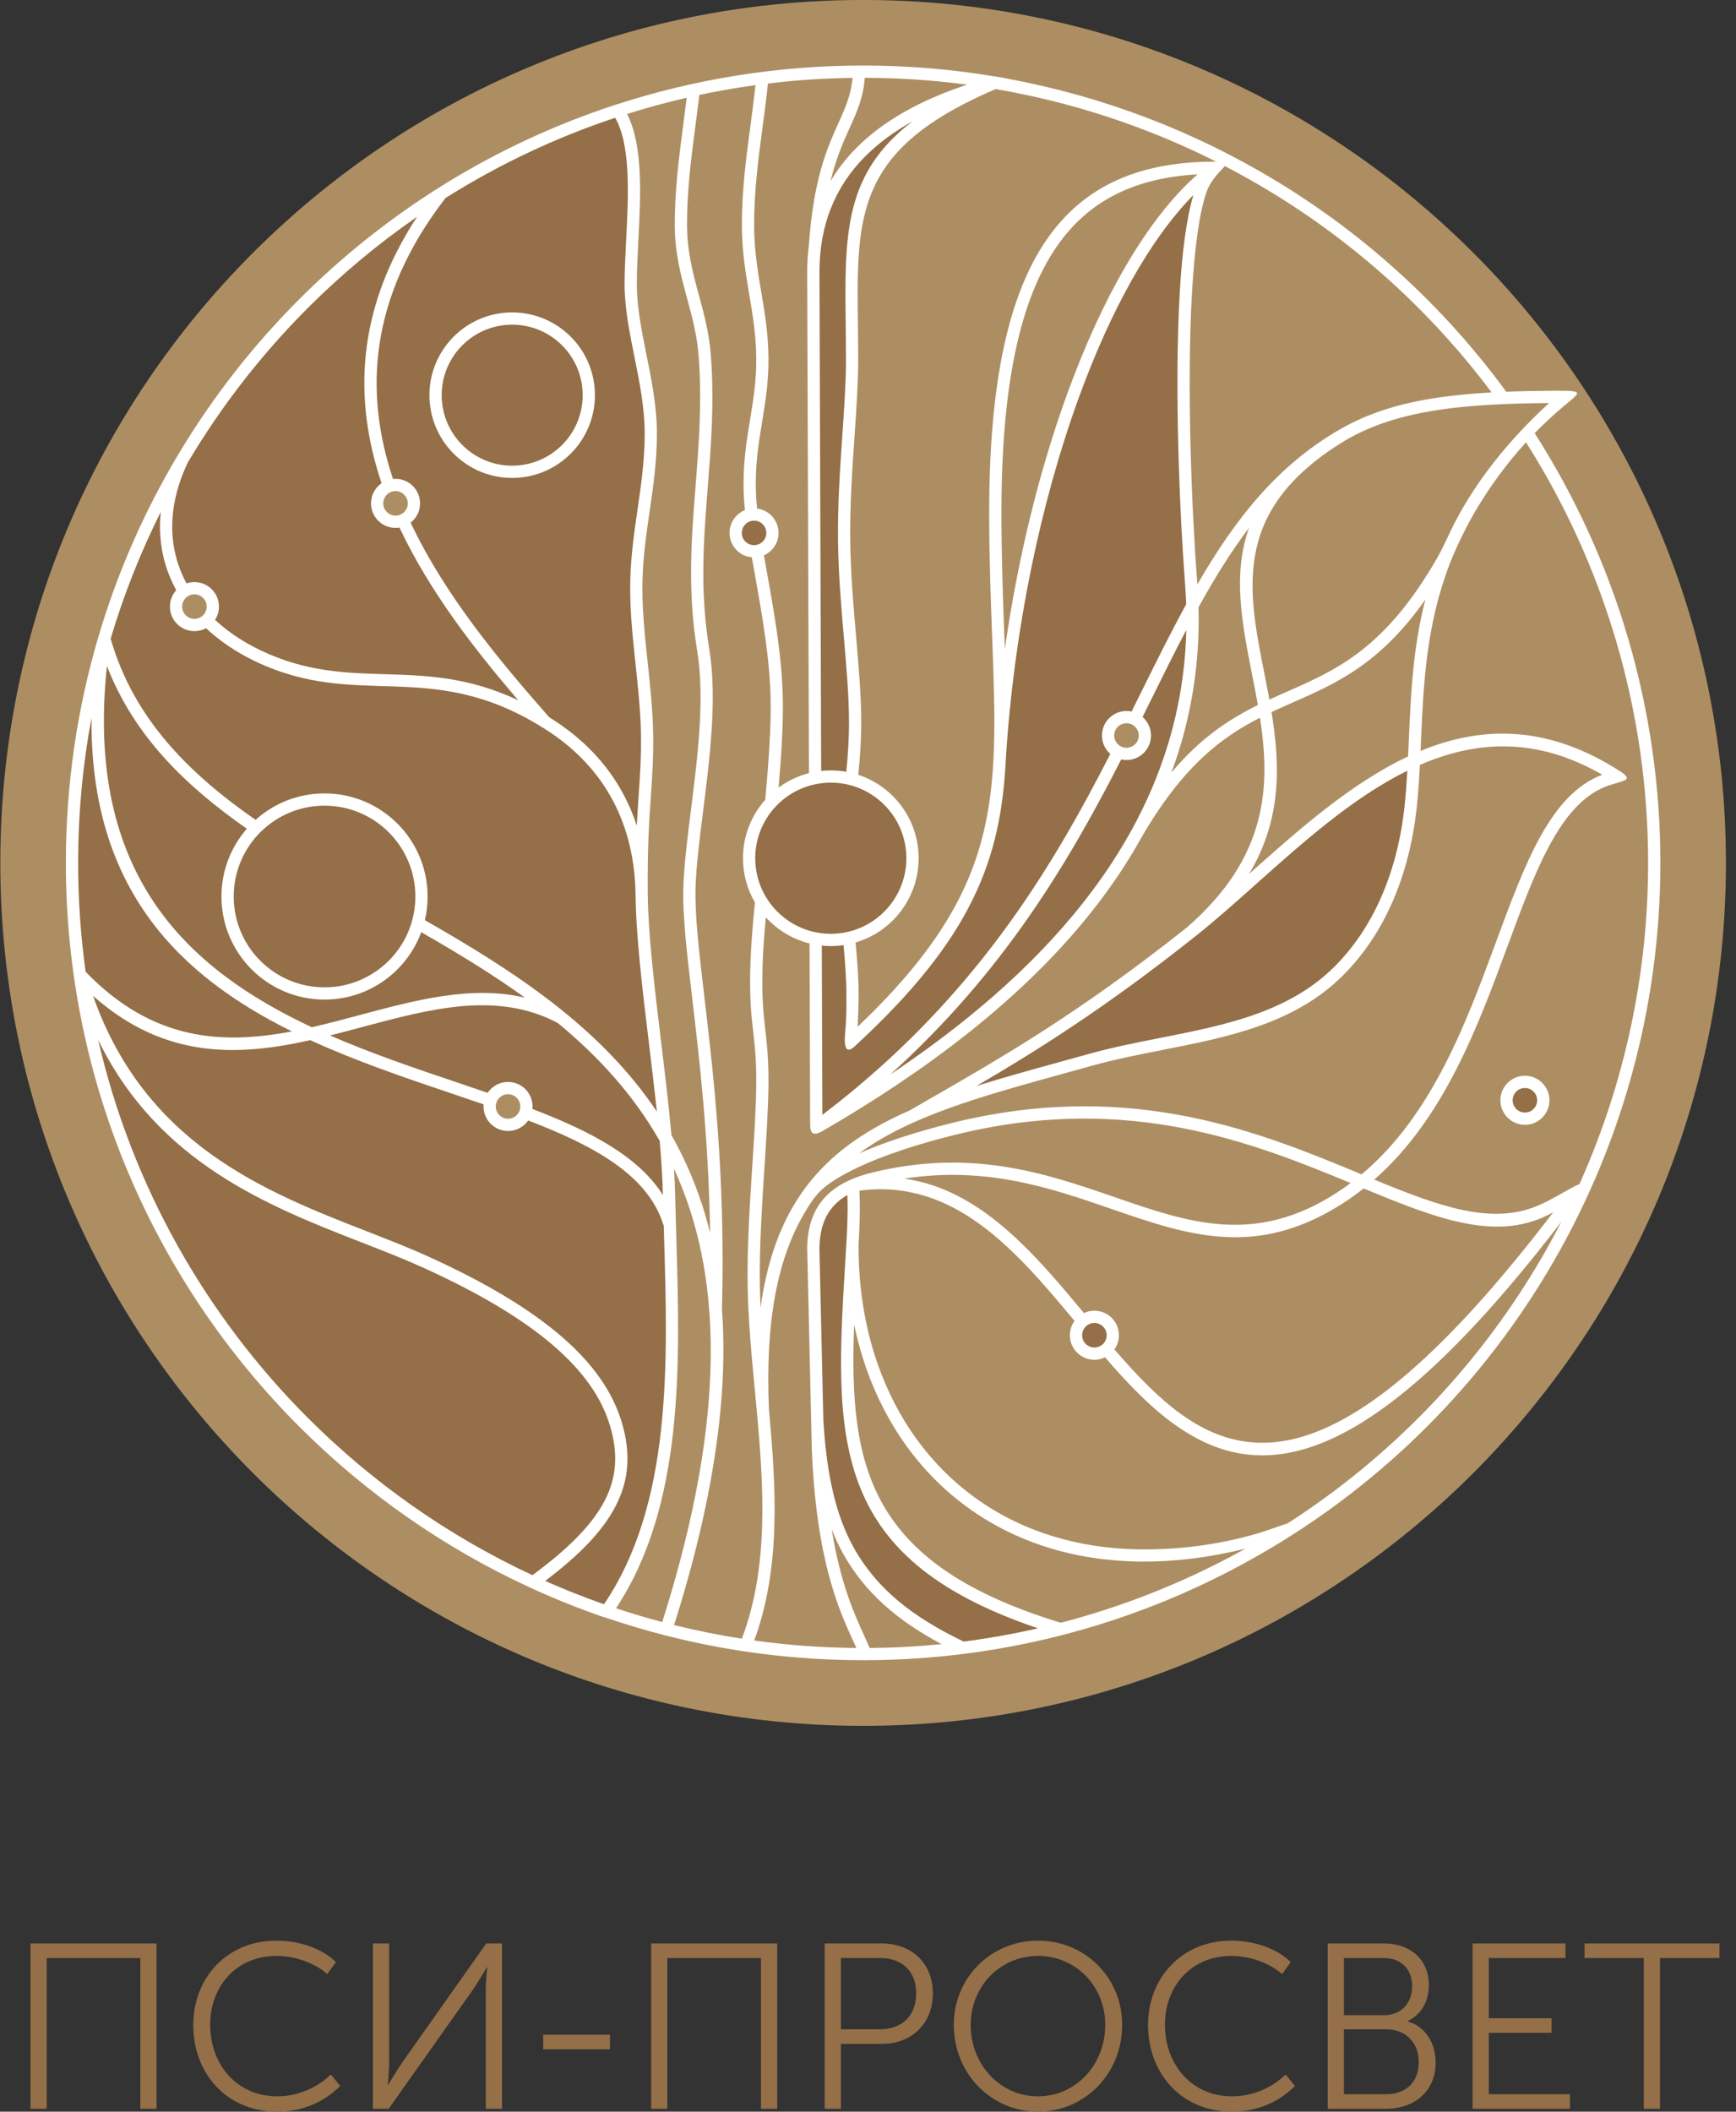 <?xml version="1.0" encoding="UTF-8"?> <svg xmlns="http://www.w3.org/2000/svg" width="148" height="180" viewBox="0 0 148 180" fill="none"><rect x="0" y="0" width="148" height="180" fill="#333333" stroke="none"/> <g clip-path="url(#clip0_3695_2972)"> <path d="M73.585 147.112C114.209 147.112 147.142 114.18 147.142 73.555C147.142 32.931 114.209 -0.002 73.585 -0.002C32.96 -0.002 0.028 32.931 0.028 73.555C0.028 114.18 32.96 147.112 73.585 147.112Z" fill="#AC8E62"></path> <path fill-rule="evenodd" clip-rule="evenodd" d="M64.285 46.993C65.15 46.993 65.852 46.291 65.852 45.425C65.852 44.56 65.15 43.858 64.285 43.858C63.419 43.858 62.717 44.56 62.717 45.425C62.717 46.291 63.419 46.993 64.285 46.993ZM130.004 95.357C130.87 95.357 131.572 94.655 131.572 93.789C131.572 92.923 130.87 92.221 130.004 92.221C129.138 92.221 128.436 92.923 128.436 93.789C128.436 94.655 129.138 95.357 130.004 95.357ZM93.301 115.385C94.167 115.385 94.868 114.683 94.868 113.817C94.868 112.952 94.167 112.25 93.301 112.25C92.435 112.25 91.733 112.952 91.733 113.817C91.733 114.683 92.435 115.385 93.301 115.385ZM69.727 96.031C87.964 84.976 102.793 72.112 101.495 49.754C100.951 40.379 99.937 17.322 103.374 14.446C91.903 22.213 85.624 52.464 85.162 64.772C85.157 64.924 85.15 65.067 85.141 65.219C84.651 73.488 82.079 79.994 72.516 88.76C72.587 87.893 72.554 81.641 72.425 80.242C71.812 80.331 70.272 80.398 69.656 80.335L69.727 96.031L69.727 96.031ZM114.034 82.77C117.587 79.228 119.579 74.248 120.165 68.758C120.302 67.471 120.384 66.164 120.45 64.836C119.459 65.284 118.486 65.804 117.528 66.379C111.616 69.928 106.315 75.583 101.405 79.472C101.235 79.606 101.067 79.738 100.9 79.87C98.294 81.919 95.92 83.676 93.701 85.231C88.931 88.573 84.876 90.981 80.77 93.349C79.74 93.943 78.706 94.535 77.657 95.138C77.632 95.153 77.607 95.167 77.582 95.181C81.847 93.286 87.029 91.968 92.888 90.334C92.897 90.331 92.906 90.329 92.915 90.326C92.925 90.324 92.935 90.321 92.944 90.318C96.849 89.236 101.051 88.724 104.959 87.632C108.33 86.689 111.482 85.316 114.034 82.77L114.034 82.77ZM70.829 80.121C74.675 80.121 77.793 77.003 77.793 73.156C77.793 69.31 74.675 66.192 70.829 66.192C66.982 66.192 63.864 69.31 63.864 73.156C63.864 77.003 66.982 80.121 70.829 80.121ZM52.629 9.442C25.644 18.257 6.146 43.628 6.146 73.556C6.146 103.122 25.174 128.241 51.65 137.343C58.447 127.68 57.238 113.587 56.974 101.913C56.796 94.098 54.713 83.272 54.638 76.201C54.564 69.13 55.173 66.929 55.098 62.521C55.023 58.114 54.063 53.686 54.194 49.338C54.325 44.99 55.405 41.435 55.419 37.008C55.432 32.581 53.704 28.282 53.704 24.188C53.704 19.562 54.811 12.689 52.629 9.442L52.629 9.442ZM72.667 66.13C72.978 62.987 72.787 57.391 72.529 54.411C71.949 47.706 71.968 43.944 72.42 37.357C72.574 35.122 72.743 29.429 72.722 27.682C72.644 21.117 72.709 15.354 77.296 11.415C77.987 10.822 79.856 9.644 78.936 9.184C72.796 12.616 69.344 15.222 69.344 23.262L69.556 66.026C70.834 65.887 71.53 65.927 72.667 66.13L72.667 66.13ZM69.556 106.378L69.691 121.19C70.252 130.462 73.167 136.345 81.868 140.521C84 140.246 87.892 139.51 89.981 139.032C67.172 131.167 73.273 118.382 72.618 101.182C70.093 102.336 69.556 102.942 69.556 106.378V106.378ZM96.036 64.263C96.902 64.263 97.604 63.561 97.604 62.695C97.604 61.829 96.902 61.127 96.036 61.127C95.17 61.127 94.469 61.829 94.469 62.695C94.469 63.561 95.17 64.263 96.036 64.263ZM16.575 53.276C17.441 53.276 18.143 52.574 18.143 51.708C18.143 50.842 17.441 50.14 16.575 50.14C15.709 50.14 15.008 50.842 15.008 51.708C15.008 52.574 15.709 53.276 16.575 53.276ZM33.72 44.475C34.586 44.475 35.288 43.773 35.288 42.907C35.288 42.042 34.586 41.34 33.72 41.34C32.854 41.34 32.153 42.042 32.153 42.907C32.153 43.773 32.854 44.475 33.72 44.475ZM43.312 95.884C44.177 95.884 44.88 95.182 44.88 94.316C44.88 93.45 44.177 92.748 43.312 92.748C42.446 92.748 41.744 93.45 41.744 94.316C41.744 95.182 42.446 95.884 43.312 95.884Z" fill="#946F47"></path> <path d="M70.829 79.597C69.049 79.597 67.439 78.876 66.273 77.71C65.108 76.545 64.386 74.934 64.386 73.155C64.386 71.376 65.108 69.765 66.273 68.6C67.439 67.434 69.049 66.713 70.829 66.713C72.608 66.713 74.218 67.434 75.384 68.6C76.549 69.765 77.271 71.376 77.271 73.155C77.271 74.934 76.549 76.544 75.384 77.71C74.218 78.876 72.608 79.597 70.829 79.597ZM106.625 132.95C117.242 127.045 125.88 118.528 131.91 108.449C138.111 98.085 141.554 86.072 141.554 73.555C141.554 67.012 140.608 60.536 138.774 54.319C136.97 48.209 134.306 42.349 130.835 36.924C131.583 36.156 132.399 35.394 133.292 34.642C134.663 33.488 135.138 33.293 132.894 33.307C132.714 33.308 132.535 33.308 132.357 33.309C130.975 33.317 129.663 33.341 128.414 33.391C123.085 26.116 116.419 20.049 108.858 15.458C101.886 11.225 94.155 8.246 86.01 6.732C85.74 6.658 85.263 6.584 84.562 6.474C83.883 6.368 83.204 6.264 82.521 6.173C81.444 6.031 80.361 5.914 79.272 5.823C77.395 5.667 75.498 5.586 73.585 5.586C69.957 5.586 66.389 5.873 62.901 6.425C59.348 6.987 55.89 7.824 52.547 8.911C52.521 8.918 52.271 8.993 52.265 8.998C42.071 12.363 32.943 18.074 25.524 25.494C17.611 33.406 11.641 43.26 8.389 54.28L8.384 54.295C6.583 60.402 5.616 66.865 5.616 73.555C5.616 92.324 13.224 109.316 25.523 121.616C31.186 127.278 37.844 131.946 45.211 135.334C45.225 135.342 45.239 135.348 45.254 135.354C47.274 136.281 49.347 137.113 51.467 137.842L51.474 137.832C53.145 138.406 54.845 138.918 56.572 139.363C56.595 139.375 56.619 139.384 56.644 139.392C56.689 139.407 56.735 139.415 56.781 139.417C62.155 140.786 67.784 141.515 73.585 141.515H73.71C73.77 141.525 73.832 141.525 73.894 141.514C76.659 141.501 79.385 141.323 82.063 140.99L82.064 140.992C82.493 140.938 82.921 140.88 83.348 140.818C91.387 139.661 98.971 137.095 105.843 133.381C106.111 133.237 106.371 133.094 106.625 132.95L106.625 132.95ZM130.098 37.703C133.445 42.979 136.021 48.673 137.773 54.613C139.578 60.729 140.508 67.106 140.508 73.555C140.508 83.16 138.451 92.462 134.656 100.927C133.903 101.229 132.401 102.23 131.047 102.794C127.084 104.442 122.622 102.801 117.162 100.55C123.096 95.349 125.986 87.521 128.526 80.64C130.819 74.426 132.819 69.009 136.467 67.235C136.679 67.132 136.898 67.04 137.123 66.962C137.214 66.93 137.306 66.901 137.399 66.874C138.598 66.515 139.208 66.46 138.133 65.755C137.947 65.633 137.759 65.517 137.574 65.404C131.561 61.74 126.115 61.944 121.108 64.01C121.122 63.708 121.135 63.404 121.148 63.101C121.357 58.346 121.577 53.341 123.57 48.125C124.156 46.589 125.147 44.591 125.988 43.213C127.086 41.414 128.41 39.55 130.098 37.703L130.098 37.703ZM133.116 104.131C132.457 105.415 131.757 106.677 131.016 107.914C125.787 116.655 118.564 124.204 109.771 129.853C108.885 130.138 108.039 130.47 107.186 130.718C103.731 131.722 100.434 132.084 97.4 132.069C91.777 132.042 86.948 130.433 83.116 127.657C79.287 124.882 76.45 120.937 74.813 116.234C73.738 113.149 73.18 109.737 73.194 106.115V106.114C73.256 105.103 73.296 104.059 73.302 103.12C73.306 102.513 73.295 101.957 73.265 101.49C81.318 100.44 86.57 106.53 91.606 112.593C91.357 112.937 91.211 113.36 91.211 113.816C91.211 114.393 91.445 114.916 91.823 115.294C92.201 115.673 92.724 115.907 93.301 115.907C93.627 115.907 93.936 115.832 94.211 115.699C96.077 117.864 97.981 119.867 100.066 121.372C107.3 126.596 116.429 125.734 132.695 104.68C132.844 104.488 132.984 104.306 133.116 104.131L133.116 104.131ZM106.177 132.007C106.035 132.086 105.892 132.165 105.749 132.243L105.713 132.263C105.559 132.347 105.405 132.431 105.251 132.514C101.159 134.711 96.861 136.471 92.428 137.772C91.765 137.966 91.1 138.151 90.431 138.324C74.055 133.322 72.356 125.092 72.819 112.909C73.081 114.173 73.418 115.398 73.829 116.577C75.537 121.482 78.5 125.601 82.504 128.502C86.505 131.402 91.541 133.082 97.395 133.11C100.15 133.123 103.085 132.771 106.177 132.007H106.177ZM84.891 7.593C91.482 8.723 97.806 10.821 103.677 13.776L103.621 13.777C97.343 13.779 92.509 15.678 89.232 20.424C86.002 25.102 84.331 32.541 84.331 43.67C84.331 47.565 84.463 51.086 84.584 54.282C85.108 68.172 85.394 75.832 73.119 87.522C73.166 86.473 73.198 85.507 73.199 84.738C73.201 83.348 73.081 81.866 72.939 80.341C74.158 79.984 75.248 79.325 76.123 78.45C77.478 77.095 78.316 75.223 78.316 73.156C78.316 71.088 77.478 69.216 76.123 67.861C75.305 67.043 74.298 66.413 73.173 66.043C73.316 64.636 73.424 63.164 73.424 61.572C73.424 59.338 73.212 56.883 72.988 54.299C72.759 51.648 72.518 48.862 72.485 46.103C72.448 43.054 72.662 39.948 72.858 37.081C73.014 34.807 73.16 32.683 73.163 30.808C73.164 29.69 73.151 28.625 73.139 27.605C73.035 18.949 72.971 13.546 82.368 8.765C83.189 8.348 84.039 7.95 84.891 7.593L84.891 7.593ZM104.417 14.155C105.742 14.843 107.044 15.574 108.319 16.349C115.571 20.752 121.986 26.533 127.163 33.45C125.523 33.541 123.995 33.683 122.562 33.897C119.417 34.364 116.731 35.176 114.326 36.546C108.918 39.627 105.289 44.257 102.079 49.812C102.077 49.779 102.074 49.747 102.072 49.715C101.63 43.983 101.142 33.104 101.624 24.899C101.836 21.283 102.22 18.211 102.853 16.394C103.259 15.227 104.133 14.532 104.417 14.155L104.417 14.155ZM43.665 39.694C45.324 39.694 46.827 39.021 47.914 37.934C49.002 36.846 49.675 35.344 49.675 33.684C49.675 32.025 49.002 30.522 47.914 29.435C46.827 28.347 45.324 27.675 43.665 27.675C42.005 27.675 40.502 28.347 39.415 29.435C38.328 30.522 37.655 32.025 37.655 33.684C37.655 35.344 38.328 36.846 39.415 37.934C40.502 39.021 42.005 39.694 43.665 39.694ZM48.653 38.673C47.377 39.949 45.613 40.739 43.665 40.739C41.717 40.739 39.953 39.949 38.676 38.673C37.4 37.396 36.61 35.632 36.61 33.684C36.61 31.736 37.4 29.972 38.676 28.696C39.953 27.419 41.717 26.629 43.665 26.629C45.613 26.629 47.377 27.419 48.653 28.696C49.93 29.972 50.72 31.736 50.72 33.684C50.72 35.632 49.93 37.396 48.653 38.673ZM130.004 94.834C129.716 94.834 129.454 94.717 129.265 94.527C129.076 94.338 128.959 94.077 128.959 93.788C128.959 93.5 129.076 93.238 129.265 93.049C129.454 92.86 129.716 92.743 130.004 92.743C130.293 92.743 130.554 92.86 130.743 93.049C130.932 93.238 131.05 93.5 131.05 93.788C131.05 94.077 130.932 94.338 130.743 94.527C130.554 94.717 130.293 94.834 130.004 94.834ZM131.482 95.266C131.861 94.888 132.095 94.366 132.095 93.788C132.095 93.211 131.861 92.689 131.482 92.31C131.104 91.932 130.581 91.698 130.004 91.698C129.427 91.698 128.905 91.932 128.526 92.31C128.148 92.689 127.914 93.211 127.914 93.788C127.914 94.365 128.148 94.888 128.526 95.266C128.905 95.645 129.427 95.879 130.004 95.879C130.581 95.879 131.104 95.645 131.482 95.266ZM27.667 84.161C25.529 84.161 23.593 83.295 22.192 81.893C20.791 80.492 19.925 78.557 19.925 76.418C19.925 74.28 20.791 72.344 22.192 70.943C23.593 69.542 25.529 68.675 27.667 68.675C29.805 68.675 31.741 69.542 33.142 70.943C34.544 72.344 35.41 74.28 35.41 76.418C35.41 78.557 34.544 80.492 33.142 81.893C31.741 83.295 29.805 84.161 27.667 84.161ZM33.882 82.632C34.771 81.743 35.47 80.664 35.914 79.461C38.941 81.197 41.939 83.01 44.746 85.039C40.215 83.969 35.501 85.23 30.687 86.518C29.327 86.882 27.958 87.249 26.584 87.562C16.006 82.606 7.222 74.588 9.116 56.769C11.404 62.687 15.772 66.964 21.045 70.641C19.697 72.186 18.879 74.207 18.879 76.418C18.879 78.845 19.863 81.042 21.453 82.632C23.044 84.223 25.241 85.206 27.667 85.206C30.094 85.206 32.291 84.223 33.882 82.632L33.882 82.632ZM36.223 78.435C36.375 77.787 36.455 77.112 36.455 76.418C36.455 73.992 35.472 71.795 33.882 70.204C32.291 68.614 30.094 67.63 27.667 67.63C25.408 67.63 23.348 68.483 21.791 69.884C16.029 65.885 11.373 61.19 9.432 54.439C10.549 50.689 11.984 47.076 13.708 43.632C13.655 44.128 13.634 44.616 13.642 45.095C13.674 46.986 14.166 48.737 15.024 50.307C14.689 50.678 14.485 51.169 14.485 51.707C14.485 52.284 14.719 52.807 15.098 53.185C15.476 53.564 15.998 53.798 16.576 53.798C16.934 53.798 17.271 53.708 17.566 53.549C18.748 54.654 20.154 55.598 21.72 56.351C30.492 60.568 36.579 56.039 46.162 61.954C46.192 61.977 46.224 61.997 46.257 62.013C46.39 62.096 46.524 62.181 46.659 62.268C50.991 65.071 54.069 69.557 54.181 76.2L54.182 76.206C54.22 79.799 54.764 84.302 55.319 88.894C55.556 90.852 55.795 92.825 55.997 94.746C51.139 87.492 43.756 82.74 36.223 78.435L36.223 78.435ZM43.312 95.361C43.023 95.361 42.762 95.244 42.573 95.055C42.384 94.866 42.267 94.604 42.267 94.316C42.267 94.027 42.384 93.766 42.573 93.576C42.762 93.388 43.023 93.27 43.312 93.27C43.6 93.27 43.862 93.388 44.051 93.576C44.24 93.766 44.357 94.027 44.357 94.316C44.357 94.604 44.24 94.866 44.051 95.055C43.862 95.244 43.6 95.361 43.312 95.361ZM44.79 95.794C44.878 95.706 44.958 95.61 45.029 95.507C50.737 97.694 55.209 100.186 56.54 104.354C56.551 104.391 56.566 104.425 56.584 104.456C56.594 104.797 56.605 105.14 56.615 105.483C56.937 116.16 57.298 128.201 51.492 136.745C49.788 136.149 48.115 135.486 46.477 134.759C49.456 132.511 51.409 130.462 52.481 128.388C53.666 126.096 53.778 123.801 53 121.213C52.233 118.662 50.569 116.244 47.849 113.902C45.167 111.593 41.454 109.352 36.551 107.123C34.914 106.378 33.137 105.685 31.287 104.962C22.661 101.595 12.414 97.595 7.93 84.885C14.055 90.314 20.305 90.034 26.453 88.664C30.39 90.468 34.548 91.874 38.499 93.208C39.422 93.52 40.335 93.828 41.229 94.136C41.224 94.195 41.221 94.255 41.221 94.316C41.221 94.893 41.456 95.415 41.834 95.793C42.212 96.172 42.735 96.406 43.312 96.406C43.889 96.406 44.412 96.172 44.79 95.793L44.79 95.794ZM45.391 94.53C45.398 94.459 45.402 94.388 45.402 94.316C45.402 93.739 45.168 93.216 44.79 92.837C44.412 92.459 43.889 92.225 43.312 92.225C42.735 92.225 42.212 92.459 41.834 92.837C41.737 92.934 41.65 93.04 41.574 93.153C40.674 92.843 39.758 92.534 38.829 92.22C35.328 91.038 31.66 89.798 28.138 88.264C29.081 88.028 30.021 87.777 30.957 87.526C36.748 85.977 42.388 84.469 47.552 87.2C50.965 90.017 53.974 93.27 56.24 97.251C56.381 98.868 56.481 100.421 56.515 101.865C54.434 98.57 50.348 96.428 45.391 94.53L45.391 94.53ZM16.576 52.752C16.287 52.752 16.026 52.635 15.836 52.447C15.648 52.257 15.53 51.996 15.53 51.707C15.53 51.419 15.648 51.157 15.836 50.968C16.026 50.779 16.287 50.662 16.576 50.662C16.864 50.662 17.126 50.779 17.315 50.968C17.504 51.157 17.621 51.419 17.621 51.707C17.621 51.996 17.504 52.257 17.315 52.447C17.126 52.635 16.864 52.752 16.576 52.752ZM18.334 52.839C18.544 52.512 18.666 52.124 18.666 51.707C18.666 51.13 18.432 50.608 18.054 50.229C17.675 49.851 17.153 49.617 16.576 49.617C16.338 49.617 16.111 49.656 15.898 49.729C15.144 48.321 14.711 46.759 14.683 45.079C14.653 43.309 15.069 41.402 16.024 39.398C18.884 34.588 22.329 30.167 26.263 26.233C29.118 23.378 32.229 20.781 35.56 18.477C30.277 26.527 30.182 34.208 32.529 41.189C32.427 41.26 32.331 41.341 32.242 41.429C31.864 41.807 31.63 42.33 31.63 42.907C31.63 43.484 31.864 44.007 32.242 44.385C32.621 44.763 33.143 44.997 33.721 44.997C33.835 44.997 33.947 44.988 34.057 44.97C36.642 50.468 40.526 55.431 44.181 59.691C35.764 55.726 29.983 59.169 22.169 55.412C20.724 54.717 19.427 53.851 18.334 52.839L18.334 52.839ZM33.721 43.952C33.432 43.952 33.17 43.835 32.981 43.646C32.792 43.457 32.675 43.195 32.675 42.907C32.675 42.618 32.792 42.357 32.981 42.168C33.17 41.979 33.432 41.862 33.721 41.862C34.009 41.862 34.27 41.979 34.46 42.168C34.649 42.357 34.766 42.618 34.766 42.907C34.766 43.195 34.649 43.457 34.46 43.646C34.27 43.835 34.009 43.952 33.721 43.952ZM35.199 44.385C35.577 44.007 35.811 43.484 35.811 42.907C35.811 42.33 35.577 41.807 35.199 41.429C34.82 41.051 34.298 40.816 33.721 40.816C33.648 40.816 33.577 40.82 33.506 40.827C31.058 33.514 31.408 25.397 37.978 16.881C42.47 14.053 47.322 11.745 52.448 10.04C53.797 12.427 53.577 16.67 53.379 20.489C53.311 21.81 53.245 23.081 53.245 24.188C53.245 26.228 53.663 28.305 54.089 30.424C54.525 32.587 54.968 34.793 54.962 37.007C54.954 39.3 54.651 41.383 54.348 43.467C54.074 45.349 53.8 47.233 53.737 49.323C53.663 51.757 53.924 54.191 54.185 56.632C54.396 58.605 54.608 60.582 54.641 62.529C54.674 64.482 54.569 66.017 54.451 67.751C54.395 68.561 54.337 69.415 54.288 70.379C53.098 66.734 50.765 63.684 47.226 61.394C47.092 61.307 46.958 61.223 46.824 61.139C42.736 56.492 37.984 50.857 35.011 44.551C35.077 44.5 35.139 44.444 35.199 44.385L35.199 44.385ZM64.285 46.47C63.996 46.47 63.735 46.353 63.546 46.164C63.357 45.975 63.24 45.714 63.24 45.425C63.24 45.136 63.357 44.875 63.546 44.686C63.735 44.497 63.996 44.38 64.285 44.38C64.573 44.38 64.835 44.497 65.024 44.686C65.213 44.875 65.33 45.136 65.33 45.425C65.33 45.714 65.213 45.975 65.024 46.164C64.835 46.353 64.573 46.47 64.285 46.47ZM65.763 46.903C66.141 46.525 66.375 46.002 66.375 45.425C66.375 44.848 66.141 44.325 65.763 43.947C65.442 43.626 65.017 43.409 64.544 43.35C64.502 42.931 64.471 42.528 64.454 42.143C64.346 39.771 64.661 37.853 64.974 35.951C65.252 34.256 65.528 32.573 65.515 30.568C65.502 28.453 65.203 26.691 64.903 24.917C64.599 23.118 64.292 21.306 64.292 19.125C64.292 16.241 64.652 13.537 65.012 10.832C65.176 9.599 65.341 8.366 65.471 7.119C67.834 6.833 70.24 6.67 72.68 6.638C72.551 8.116 72.069 9.184 71.492 10.46C70.546 12.553 69.359 15.179 68.959 20.905C68.865 21.635 68.817 22.392 68.817 23.175L68.964 65.902C68.017 66.145 67.142 66.569 66.379 67.134C66.613 64.426 66.772 61.836 66.74 59.701C66.685 56.069 66.022 52.357 65.419 48.984C65.32 48.425 65.221 47.876 65.128 47.338C65.367 47.233 65.581 47.085 65.763 46.903L65.763 46.903ZM63.509 43.483C63.244 43.589 63.005 43.748 62.807 43.947C62.428 44.325 62.195 44.848 62.195 45.425C62.195 46.002 62.428 46.525 62.807 46.903C63.143 47.24 63.595 47.462 64.097 47.507C64.191 48.05 64.29 48.604 64.391 49.168C64.988 52.513 65.645 56.194 65.699 59.713C65.735 62.096 65.525 65.085 65.239 68.174C64.059 69.498 63.342 71.243 63.342 73.156C63.342 74.53 63.712 75.818 64.359 76.925C64.177 78.798 64.036 80.503 63.984 81.899C63.871 84.934 64.042 86.443 64.214 87.953C64.353 89.178 64.493 90.403 64.474 92.446C64.457 94.392 64.304 96.768 64.141 99.288C63.925 102.63 63.692 106.226 63.739 109.522C63.781 112.456 64.067 115.476 64.356 118.529C64.409 119.092 64.462 119.656 64.514 120.22L64.515 120.235C65.127 126.885 65.539 133.627 63.246 139.682C61.29 139.378 59.363 138.99 57.467 138.521C60.928 127.598 62.077 118.81 61.55 111.604C61.851 100.245 60.822 91.521 60.053 85.005C59.585 81.035 59.215 77.89 59.303 75.512C59.372 73.667 59.648 71.477 59.941 69.15C60.516 64.586 61.156 59.499 60.467 55.323C59.645 50.337 59.991 45.949 60.341 41.497C60.62 37.95 60.903 34.362 60.61 30.37C60.466 28.401 60.023 26.769 59.582 25.149C59.074 23.279 58.571 21.425 58.571 19.125C58.571 16.199 58.933 13.43 59.293 10.671C59.408 9.798 59.522 8.925 59.62 8.093C60.758 7.851 61.907 7.638 63.065 7.454C63.511 7.384 63.959 7.318 64.409 7.256C64.283 8.413 64.131 9.555 63.979 10.697C63.613 13.448 63.247 16.199 63.247 19.125C63.247 21.381 63.562 23.241 63.874 25.088C64.169 26.828 64.461 28.556 64.474 30.572C64.487 32.483 64.216 34.127 63.945 35.784C63.624 37.737 63.3 39.707 63.413 42.188C63.431 42.604 63.464 43.037 63.509 43.483L63.509 43.483ZM96.037 63.74C95.748 63.74 95.487 63.623 95.297 63.434C95.108 63.245 94.991 62.983 94.991 62.695C94.991 62.406 95.108 62.145 95.297 61.956C95.487 61.767 95.748 61.649 96.037 61.649C96.325 61.649 96.587 61.767 96.775 61.956C96.965 62.145 97.082 62.406 97.082 62.695C97.082 62.983 96.965 63.245 96.775 63.434C96.587 63.623 96.325 63.74 96.037 63.74ZM97.515 64.173C97.893 63.794 98.127 63.272 98.127 62.695C98.127 62.117 97.893 61.595 97.515 61.217C97.48 61.182 97.443 61.148 97.406 61.116C97.639 60.647 97.869 60.182 98.098 59.719C99.127 57.639 100.125 55.623 101.137 53.696C100.925 62.727 97.495 70.451 92.244 77.07C87.815 82.653 82.088 87.455 75.897 91.594C85.599 82.847 91.147 73.418 95.587 64.736C95.732 64.768 95.882 64.785 96.037 64.785C96.614 64.785 97.136 64.551 97.515 64.173L97.515 64.173ZM96.473 60.65C96.332 60.62 96.186 60.604 96.037 60.604C95.459 60.604 94.937 60.838 94.558 61.217C94.18 61.595 93.946 62.117 93.946 62.695C93.946 63.272 94.18 63.794 94.558 64.173C94.59 64.204 94.623 64.235 94.657 64.265C89.557 74.233 82.985 85.19 70.283 94.901C70.249 94.927 70.19 94.973 70.11 95.033L70.061 80.604C70.313 80.63 70.57 80.643 70.829 80.643C71.197 80.643 71.559 80.616 71.913 80.565C72.048 82.022 72.16 83.434 72.159 84.738C72.157 85.591 72.187 86.656 72.057 87.962C71.926 89.267 72.119 89.899 72.892 89.166C82.841 79.994 85.341 73.323 85.751 64.691C86.441 53.686 88.716 42.859 91.954 33.944C94.671 26.467 98.056 20.351 101.74 16.629C101.139 18.645 100.777 21.538 100.583 24.838C100.098 33.103 100.588 44.035 101.031 49.792C101.075 50.37 101.106 50.942 101.125 51.509C99.788 53.952 98.502 56.551 97.163 59.258C96.935 59.719 96.705 60.183 96.473 60.65L96.473 60.65ZM93.301 114.862C93.013 114.862 92.751 114.745 92.562 114.556C92.373 114.367 92.256 114.106 92.256 113.817C92.256 113.528 92.373 113.267 92.562 113.078C92.751 112.889 93.013 112.772 93.301 112.772C93.59 112.772 93.851 112.889 94.04 113.078C94.23 113.267 94.346 113.528 94.346 113.817C94.346 114.106 94.229 114.367 94.04 114.556C93.851 114.745 93.59 114.862 93.301 114.862ZM95.007 115.024C95.249 114.683 95.391 114.267 95.391 113.817C95.391 113.24 95.157 112.717 94.779 112.339C94.401 111.961 93.878 111.727 93.301 111.727C92.982 111.727 92.679 111.798 92.408 111.926C88.037 106.663 83.505 101.376 77.089 100.463C84.128 99.381 89.649 101.288 94.712 103.037C101.264 105.3 107.075 107.308 114.443 102.596C115.076 102.191 115.679 101.76 116.256 101.304C122.673 103.962 127.791 105.943 132.416 103.335C116.318 124.425 107.527 125.475 100.674 120.528C98.683 119.09 96.832 117.141 95.008 115.024H95.007ZM69.015 80.421L69.068 95.815C69.07 96.518 69.229 96.93 70.153 96.394C78.776 91.394 87.072 85.267 93.061 77.719C94.67 75.69 96.113 73.559 97.35 71.322C100.851 65.296 104.161 62.836 107.417 61.178C108.32 67.02 108.093 73.072 101.162 79.077L101.16 79.079C91.869 86.434 85.518 90.079 78.709 93.987C78.622 94.037 78.544 94.082 78.709 93.987L78.71 93.988C78.916 93.869 78.807 93.931 78.709 93.987L78.71 93.988C78.552 94.079 78.212 94.274 77.544 94.659C70.698 97.659 66.144 102.078 64.841 111.441C64.81 110.792 64.789 110.148 64.78 109.51C64.734 106.278 64.966 102.688 65.181 99.353C65.344 96.838 65.498 94.466 65.515 92.454C65.534 90.33 65.393 89.085 65.251 87.839C65.083 86.361 64.915 84.884 65.025 81.935C65.065 80.862 65.16 79.59 65.287 78.19C65.367 78.278 65.45 78.365 65.535 78.45C66.48 79.395 67.676 80.088 69.015 80.421L69.015 80.421ZM70.009 65.713L69.862 23.175C69.862 19.163 71.198 15.921 73.73 13.363C74.853 12.229 76.212 11.226 77.794 10.346C71.946 14.799 72.007 20.007 72.098 27.617C72.11 28.637 72.123 29.701 72.122 30.808C72.12 32.613 71.974 34.737 71.817 37.012C71.62 39.884 71.407 42.997 71.444 46.115C71.478 48.965 71.719 51.744 71.947 54.389C72.169 56.948 72.379 59.38 72.379 61.572C72.379 63.066 72.282 64.455 72.15 65.784C71.721 65.708 71.28 65.668 70.829 65.668C70.552 65.668 70.278 65.684 70.009 65.713L70.009 65.713ZM70.408 101.978C69.394 103.03 68.817 104.473 68.817 106.485C68.817 106.504 68.818 106.523 68.82 106.542L69.208 123.498C69.207 123.516 69.207 123.534 69.207 123.553H69.209C69.601 133.012 71.501 137.171 72.748 139.903C72.838 140.1 72.924 140.289 73.007 140.474C70.055 140.45 67.149 140.233 64.3 139.837C66.585 133.629 66.169 126.84 65.554 120.15C65.23 112.543 66.311 107.279 68.549 103.456C69.35 102.09 69.824 101.43 71.167 100.576C71.964 100.069 72.905 99.596 73.911 99.162C76.659 97.975 79.867 97.095 82.016 96.59C96.335 93.225 106.848 97.406 115.145 100.844C114.738 101.148 114.318 101.44 113.884 101.718C106.938 106.16 101.351 104.23 95.051 102.053C89.299 100.066 82.97 97.879 74.488 99.915C73.001 100.271 71.491 100.855 70.408 101.978L70.408 101.978ZM116.081 100.103L116.034 100.083C107.524 96.553 96.705 92.066 81.779 95.573C79.587 96.088 76.312 96.988 73.499 98.203C73.41 98.241 73.321 98.28 73.233 98.319C77.601 95.122 83.624 93.459 90.798 91.48C91.561 91.269 92.337 91.055 93.125 90.835C95.049 90.299 97.078 89.899 99.106 89.499C104.722 88.391 110.345 87.282 114.5 83.139C116.281 81.363 117.679 79.238 118.713 76.875C119.794 74.405 120.476 71.675 120.782 68.812C120.908 67.627 120.988 66.423 121.051 65.202C125.817 63.132 130.969 62.786 136.6 66.04C132.192 67.693 130.035 73.537 127.546 80.281C124.995 87.193 122.084 95.078 116.081 100.103L116.081 100.103ZM72.241 101.864C72.258 102.24 72.264 102.664 72.261 103.117C72.256 104.012 72.216 105.038 72.153 106.053L72.095 107C71.135 122.492 70.506 132.724 88.491 138.798C86.402 139.276 84.288 139.653 82.156 139.928C77.813 137.844 74.749 135.444 72.776 131.906C71.24 129.151 70.471 125.656 70.194 121.082L69.861 106.518C69.861 106.507 69.862 106.496 69.862 106.485C69.862 104.767 70.332 103.559 71.159 102.701C71.47 102.379 71.832 102.103 72.241 101.864ZM120.044 64.48C115.145 66.779 110.667 70.767 106.486 74.499C109.291 69.827 109.135 65.198 108.401 60.698C109.009 60.412 109.617 60.145 110.223 59.878C113.941 58.241 117.641 56.611 121.515 51.109C120.451 55.239 120.276 59.227 120.108 63.056C120.087 63.533 120.066 64.008 120.044 64.48L120.044 64.48ZM83.249 92.57C88.695 89.38 94.284 85.848 101.805 79.896C101.818 79.886 101.831 79.876 101.844 79.865L101.847 79.862C103.567 78.499 105.324 76.931 107.137 75.313C111.112 71.765 115.364 67.972 119.98 65.698C119.923 66.712 119.85 67.713 119.745 68.702C119.45 71.463 118.795 74.089 117.758 76.458C116.776 78.704 115.45 80.72 113.765 82.4C109.836 86.319 104.367 87.397 98.906 88.474C96.87 88.875 94.835 89.277 92.847 89.831C92.059 90.051 91.283 90.265 90.52 90.475C87.945 91.186 85.514 91.857 83.248 92.57L83.249 92.57ZM70.901 130.333C71.181 131.067 71.501 131.759 71.866 132.412C73.731 135.757 76.486 138.128 80.275 140.146C78.257 140.347 76.213 140.458 74.146 140.475C74.014 140.167 73.86 139.831 73.695 139.47C72.833 137.582 71.651 134.993 70.901 130.333L70.901 130.333ZM122.52 47.568C118.101 55.268 113.963 57.091 109.802 58.922C109.274 59.155 108.746 59.387 108.217 59.631C108.075 58.846 107.921 58.066 107.768 57.29C106.35 50.094 105.014 43.316 114.842 37.452C117.125 36.152 119.693 35.379 122.713 34.929C125.422 34.526 128.499 34.383 132.059 34.356C128.358 37.769 125.841 41.11 124.114 44.373C123.55 45.438 123.12 46.524 122.52 47.568L122.52 47.568ZM107.239 60.097C104.825 61.289 102.385 62.858 99.867 65.853C101.469 61.526 102.313 56.839 102.178 51.761C103.524 49.322 104.924 47.049 106.485 44.993C105.063 48.958 105.888 53.152 106.743 57.49C106.914 58.353 107.085 59.223 107.239 60.097V60.097ZM85.665 55.324C85.652 54.968 85.639 54.609 85.625 54.245C85.507 51.101 85.376 47.639 85.376 43.67C85.376 32.761 86.984 25.514 90.09 21.016C92.875 16.981 96.905 15.155 102.093 14.864C97.87 18.562 94 25.26 90.975 33.589C88.625 40.057 86.778 47.518 85.666 55.325L85.665 55.324ZM8.37 88.645C13.496 99.136 22.885 102.803 30.907 105.934C32.743 106.65 34.506 107.339 36.122 108.074C40.934 110.262 44.564 112.449 47.167 114.689C49.73 116.896 51.291 119.151 51.999 121.511C52.697 123.834 52.604 125.882 51.555 127.91C50.505 129.94 48.503 131.978 45.392 134.267C38.24 130.94 31.773 126.387 26.263 120.877C17.553 112.167 11.232 101.067 8.37 88.645L8.37 88.645ZM57.462 99.631C61.487 108.375 62.123 120.412 56.457 138.262C55.127 137.911 53.813 137.52 52.516 137.09C58.343 128.291 57.98 116.193 57.656 105.455C57.62 104.243 57.584 103.049 57.558 101.902C57.541 101.168 57.508 100.409 57.462 99.631V99.631ZM60.541 105.103C59.777 102 58.652 99.241 57.243 96.761C57.01 94.176 56.681 91.458 56.356 88.772C55.803 84.192 55.26 79.703 55.223 76.197V76.196V76.192L55.222 76.189C55.182 72.344 55.347 69.934 55.492 67.82C55.611 66.077 55.717 64.534 55.682 62.513C55.648 60.499 55.435 58.508 55.222 56.522C54.964 54.111 54.707 51.706 54.778 49.351C54.838 47.34 55.11 45.476 55.381 43.614C55.688 41.502 55.995 39.393 56.002 37.007C56.01 34.691 55.556 32.433 55.11 30.22C54.696 28.163 54.29 26.145 54.29 24.187C54.29 23.054 54.354 21.821 54.42 20.542C54.621 16.675 54.843 12.39 53.458 9.715C55.126 9.19 56.821 8.727 58.541 8.332C58.45 9.087 58.355 9.812 58.26 10.537C57.894 13.342 57.525 16.158 57.525 19.125C57.525 21.563 58.047 23.485 58.574 25.423C59.002 26.997 59.433 28.583 59.569 30.444C59.855 34.355 59.576 37.905 59.3 41.415C58.945 45.927 58.595 50.373 59.439 55.49C60.104 59.525 59.474 64.531 58.908 69.023C58.611 71.379 58.332 73.594 58.262 75.475C58.17 77.945 58.544 81.118 59.017 85.123C59.629 90.313 60.406 96.909 60.541 105.103L60.541 105.103ZM7.803 61.184C7.665 75.924 15.443 83.241 24.887 87.918C18.996 89.034 13.043 88.773 7.3 82.836C6.88 79.802 6.662 76.704 6.662 73.555C6.662 69.328 7.054 65.193 7.803 61.183L7.803 61.184ZM70.806 15.441C71.299 13.419 71.911 12.066 72.443 10.888C73.073 9.494 73.599 8.332 73.725 6.632C75.567 6.635 77.388 6.715 79.186 6.865C80.284 6.956 81.372 7.074 82.451 7.217C78.459 8.535 75.276 10.32 72.991 12.628C72.134 13.493 71.404 14.43 70.806 15.441V15.441Z" fill="white"></path> <path d="M2.601 179.755H3.984V166.903H11.963V179.755H13.347V165.661H2.601V179.755H2.601ZM16.474 172.617C16.478 173.443 16.588 174.225 16.805 174.963C17.022 175.702 17.34 176.377 17.751 176.992C18.165 177.603 18.663 178.134 19.245 178.582C19.829 179.03 20.488 179.377 21.223 179.621C21.954 179.868 22.753 179.992 23.612 179.996C24.441 179.989 25.186 179.889 25.851 179.688C26.519 179.488 27.11 179.224 27.635 178.893C28.156 178.565 28.611 178.204 29.005 177.81L28.203 176.828C27.799 177.222 27.351 177.56 26.86 177.837C26.365 178.114 25.847 178.325 25.303 178.472C24.762 178.619 24.21 178.692 23.652 178.692C22.954 178.689 22.309 178.585 21.717 178.382C21.126 178.174 20.595 177.884 20.127 177.513C19.659 177.138 19.261 176.697 18.93 176.189C18.603 175.682 18.352 175.123 18.179 174.515C18.005 173.911 17.918 173.269 17.918 172.597C17.921 171.765 18.055 170.994 18.322 170.285C18.59 169.573 18.971 168.952 19.468 168.421C19.966 167.886 20.564 167.471 21.259 167.174C21.954 166.877 22.733 166.726 23.592 166.723C24.103 166.723 24.621 166.787 25.142 166.91C25.664 167.031 26.158 167.207 26.633 167.438C27.107 167.669 27.532 167.943 27.902 168.267L28.644 167.244C28.19 166.817 27.685 166.469 27.124 166.202C26.562 165.931 25.978 165.734 25.366 165.607C24.755 165.48 24.15 165.42 23.552 165.42C22.516 165.427 21.563 165.607 20.705 165.968C19.843 166.329 19.094 166.837 18.466 167.485C17.834 168.133 17.346 168.895 16.999 169.767C16.655 170.639 16.478 171.588 16.474 172.617L16.474 172.617ZM31.792 179.755H33.135L40.313 169.61C40.436 169.43 40.567 169.232 40.7 169.015C40.837 168.801 40.964 168.594 41.085 168.394C41.205 168.197 41.302 168.033 41.379 167.903C41.456 167.776 41.492 167.709 41.496 167.705H41.536C41.536 167.709 41.529 167.772 41.519 167.899C41.506 168.023 41.492 168.183 41.476 168.38C41.459 168.574 41.446 168.781 41.436 168.999C41.422 169.216 41.416 169.42 41.416 169.61V179.755H42.799V165.661H41.456L34.318 175.765C34.195 175.946 34.064 176.146 33.924 176.363C33.783 176.584 33.653 176.798 33.526 177.002C33.399 177.205 33.299 177.372 33.219 177.506C33.139 177.636 33.099 177.706 33.095 177.71H33.055C33.055 177.706 33.062 177.64 33.075 177.516C33.085 177.392 33.099 177.232 33.115 177.035C33.132 176.841 33.145 176.634 33.155 176.417C33.169 176.2 33.175 175.996 33.175 175.805V165.661H31.792V179.755L31.792 179.755ZM46.308 174.683H52.001V173.439H46.308V174.683ZM55.51 179.755H56.893V166.903H64.873V179.755H66.256V165.661H55.51L55.51 179.755ZM70.306 179.755H71.69V174.221H75.178C75.81 174.218 76.388 174.118 76.916 173.917C77.444 173.717 77.905 173.426 78.292 173.052C78.683 172.674 78.987 172.22 79.201 171.692C79.415 171.164 79.525 170.569 79.529 169.911C79.525 169.256 79.415 168.668 79.201 168.147C78.987 167.625 78.683 167.177 78.292 166.807C77.905 166.439 77.444 166.155 76.916 165.958C76.388 165.761 75.81 165.661 75.178 165.661H70.306V179.755V179.755ZM71.69 172.978V166.903H75.018C75.643 166.903 76.187 167.024 76.648 167.258C77.109 167.495 77.467 167.836 77.721 168.284C77.975 168.731 78.102 169.273 78.105 169.911C78.102 170.556 77.975 171.104 77.718 171.562C77.464 172.019 77.106 172.367 76.642 172.611C76.177 172.855 75.629 172.975 74.998 172.978L71.69 172.978ZM81.313 172.597C81.316 173.429 81.437 174.218 81.677 174.96C81.914 175.702 82.255 176.38 82.69 176.995C83.127 177.61 83.645 178.138 84.24 178.585C84.838 179.033 85.493 179.381 86.212 179.625C86.93 179.868 87.689 179.992 88.49 179.995C89.296 179.992 90.058 179.868 90.776 179.625C91.495 179.381 92.153 179.033 92.751 178.585C93.346 178.138 93.86 177.61 94.298 176.995C94.733 176.38 95.07 175.702 95.307 174.96C95.544 174.218 95.665 173.429 95.668 172.597C95.665 171.789 95.544 171.024 95.307 170.302C95.07 169.583 94.733 168.925 94.298 168.33C93.86 167.735 93.346 167.221 92.751 166.787C92.153 166.352 91.495 166.015 90.776 165.781C90.058 165.543 89.296 165.423 88.49 165.42C87.689 165.423 86.93 165.543 86.212 165.781C85.493 166.015 84.838 166.352 84.24 166.787C83.645 167.221 83.127 167.735 82.69 168.33C82.255 168.925 81.914 169.583 81.677 170.302C81.437 171.024 81.316 171.789 81.313 172.597ZM82.757 172.597C82.76 171.762 82.91 170.987 83.208 170.275C83.502 169.563 83.913 168.942 84.434 168.41C84.959 167.879 85.567 167.468 86.258 167.171C86.95 166.877 87.695 166.726 88.49 166.723C89.292 166.726 90.041 166.877 90.733 167.171C91.424 167.468 92.033 167.879 92.554 168.41C93.075 168.942 93.483 169.563 93.777 170.275C94.071 170.987 94.221 171.762 94.225 172.597C94.221 173.463 94.071 174.268 93.777 175.003C93.483 175.742 93.075 176.387 92.554 176.938C92.033 177.489 91.424 177.917 90.733 178.224C90.041 178.532 89.292 178.689 88.49 178.692C87.695 178.689 86.95 178.532 86.258 178.224C85.567 177.917 84.959 177.489 84.434 176.938C83.913 176.387 83.502 175.742 83.208 175.003C82.91 174.268 82.76 173.463 82.757 172.597ZM97.874 172.617C97.877 173.443 97.987 174.225 98.204 174.963C98.421 175.702 98.739 176.377 99.15 176.992C99.564 177.603 100.062 178.134 100.644 178.582C101.228 179.03 101.887 179.377 102.622 179.621C103.354 179.868 104.152 179.992 105.011 179.996C105.84 179.989 106.585 179.889 107.25 179.688C107.918 179.488 108.509 179.224 109.034 178.893C109.555 178.565 110.01 178.204 110.404 177.81L109.602 176.828C109.198 177.222 108.75 177.56 108.259 177.837C107.764 178.114 107.247 178.325 106.702 178.472C106.161 178.619 105.609 178.692 105.051 178.692C104.353 178.689 103.708 178.585 103.116 178.382C102.525 178.174 101.994 177.884 101.526 177.513C101.058 177.138 100.66 176.697 100.329 176.189C100.002 175.682 99.751 175.123 99.578 174.515C99.404 173.911 99.317 173.269 99.317 172.597C99.32 171.765 99.454 170.994 99.721 170.285C99.989 169.573 100.37 168.952 100.868 168.421C101.365 167.886 101.964 167.471 102.658 167.174C103.354 166.877 104.132 166.726 104.991 166.723C105.502 166.723 106.02 166.787 106.541 166.91C107.063 167.03 107.557 167.207 108.032 167.438C108.506 167.669 108.931 167.943 109.301 168.267L110.043 167.244C109.589 166.817 109.084 166.469 108.523 166.202C107.961 165.931 107.377 165.734 106.765 165.607C106.154 165.48 105.549 165.42 104.951 165.42C103.915 165.427 102.963 165.607 102.104 165.968C101.242 166.329 100.493 166.837 99.865 167.485C99.234 168.133 98.746 168.895 98.398 169.767C98.054 170.639 97.877 171.588 97.874 172.617ZM113.191 179.755H118.163C118.758 179.755 119.313 179.665 119.824 179.491C120.335 179.314 120.783 179.056 121.167 178.719C121.552 178.382 121.849 177.967 122.066 177.479C122.28 176.992 122.39 176.433 122.394 175.805C122.39 175.241 122.293 174.719 122.103 174.241C121.909 173.764 121.635 173.359 121.284 173.025C120.93 172.691 120.512 172.454 120.028 172.317V172.277C120.392 172.096 120.706 171.859 120.973 171.565C121.237 171.274 121.445 170.93 121.592 170.536C121.735 170.138 121.809 169.697 121.812 169.209C121.809 168.658 121.715 168.16 121.528 167.722C121.341 167.288 121.077 166.913 120.736 166.606C120.395 166.302 119.991 166.065 119.53 165.904C119.066 165.744 118.558 165.661 118.003 165.661H113.191V179.755L113.191 179.755ZM114.575 171.775V166.903H117.963C118.467 166.907 118.898 167.007 119.259 167.204C119.624 167.405 119.901 167.685 120.095 168.043C120.289 168.404 120.389 168.825 120.389 169.309C120.385 169.8 120.285 170.232 120.088 170.599C119.888 170.967 119.61 171.254 119.256 171.461C118.898 171.668 118.481 171.772 118.003 171.775H114.575L114.575 171.775ZM114.575 178.512V172.978H118.163C118.715 172.982 119.199 173.099 119.617 173.326C120.035 173.557 120.359 173.877 120.593 174.295C120.827 174.709 120.947 175.201 120.95 175.765C120.947 176.33 120.837 176.818 120.613 177.225C120.389 177.636 120.071 177.95 119.657 178.174C119.246 178.398 118.755 178.508 118.183 178.512H114.575ZM125.541 179.755H133.842V178.512H126.925V173.279H132.278V172.036H126.925V166.903H133.461V165.661H125.541V179.755V179.755ZM140.137 179.755H141.521V166.903H146.593V165.661H135.085V166.903H140.137V179.755Z" fill="#946F47"></path> </g> <defs> <clipPath id="clip0_3695_2972"> <rect width="147.17" height="179.995" fill="white"></rect> </clipPath> </defs> </svg> 